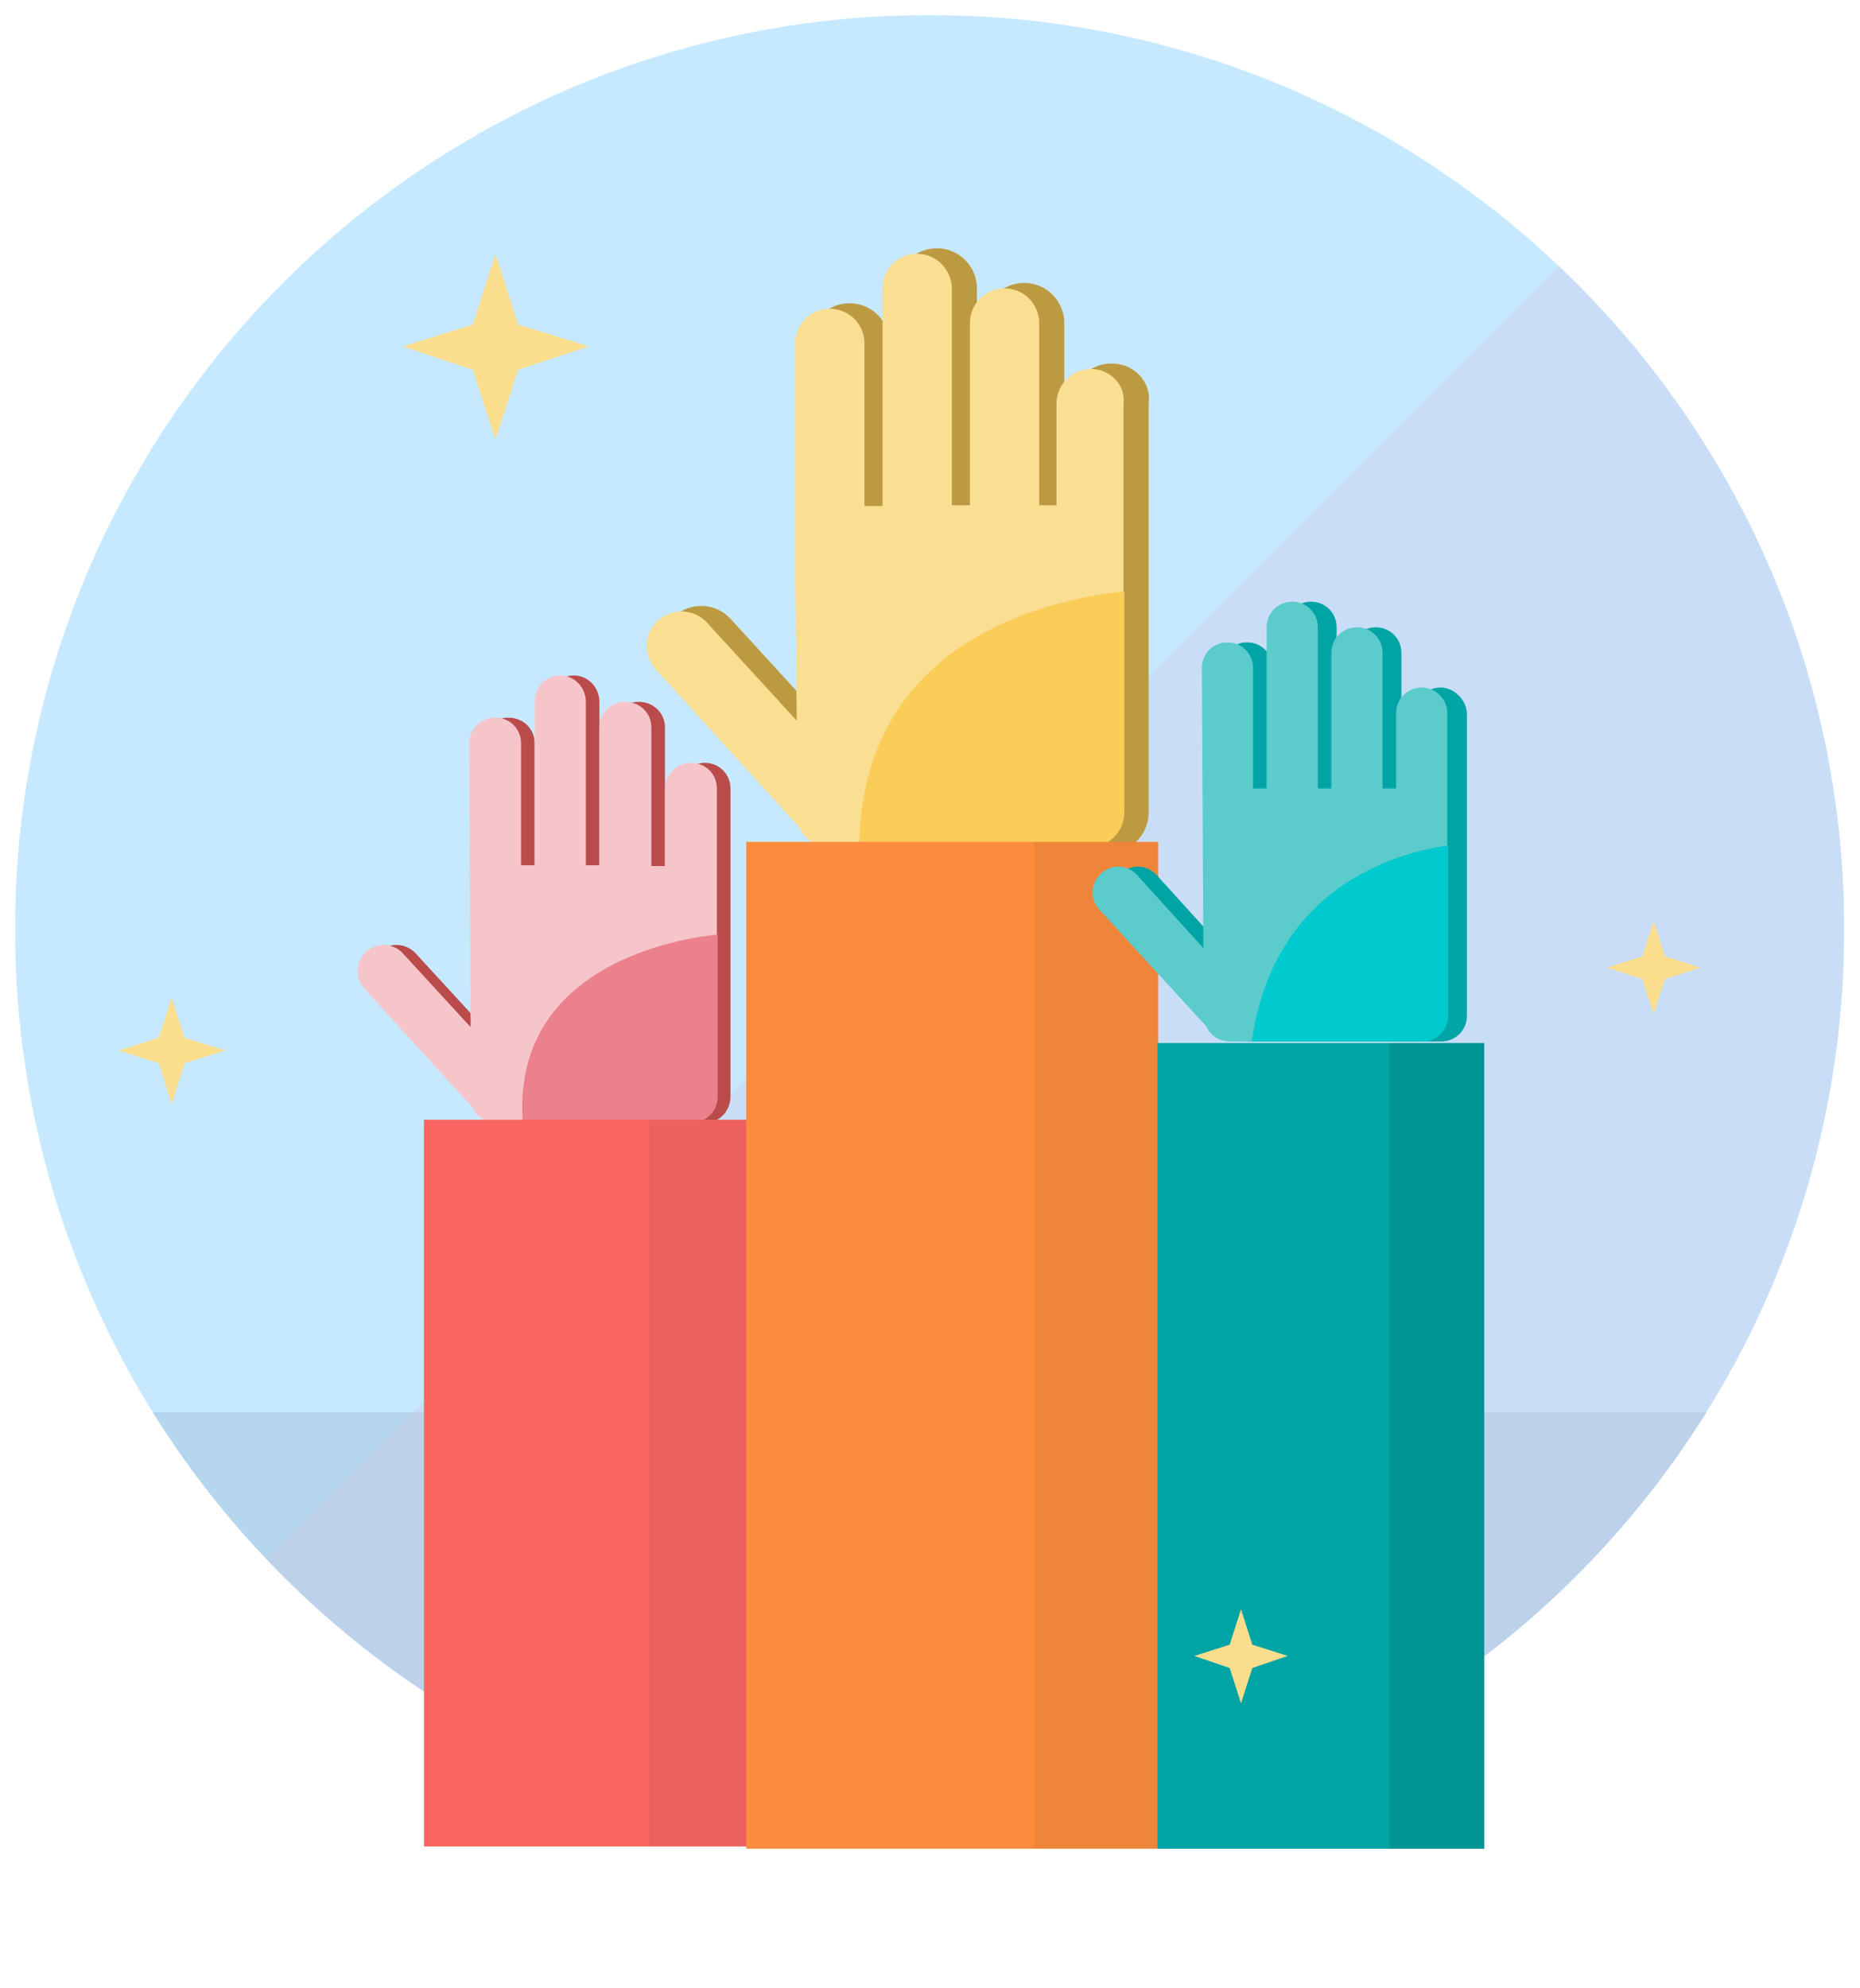 <?xml version="1.0" encoding="utf-8"?>
<!-- Generator: Adobe Illustrator 23.0.1, SVG Export Plug-In . SVG Version: 6.00 Build 0)  -->
<svg version="1.1" id="Capa_1" xmlns="http://www.w3.org/2000/svg" xmlns:xlink="http://www.w3.org/1999/xlink" x="0px" y="0px"
	 viewBox="0 0 247 264" style="enable-background:new 0 0 247 264;" xml:space="preserve">
<style type="text/css">
	.st0{clip-path:url(#SVGID_2_);}
	.st1{clip-path:url(#SVGID_4_);}
	.st2{opacity:0.34;clip-path:url(#SVGID_6_);}
	.st3{clip-path:url(#SVGID_8_);fill:#5BBEFF;}
	.st4{clip-path:url(#SVGID_8_);}
	.st5{clip-path:url(#SVGID_10_);fill:#2A86CA;}
	.st6{opacity:0.31;clip-path:url(#SVGID_10_);}
	.st7{clip-path:url(#SVGID_12_);fill:#6B5BAC;}
	.st8{clip-path:url(#SVGID_4_);fill:#FADE8E;}
	.st9{clip-path:url(#SVGID_14_);fill:#B94B4A;}
	.st10{clip-path:url(#SVGID_14_);fill:#F6C5CA;}
	.st11{clip-path:url(#SVGID_16_);fill:#EC818E;}
	.st12{clip-path:url(#SVGID_18_);fill:#F96561;}
	.st13{opacity:5.000310e-02;clip-path:url(#SVGID_18_);}
	.st14{clip-path:url(#SVGID_20_);}
	.st15{clip-path:url(#SVGID_22_);}
	.st16{clip-path:url(#SVGID_18_);fill:#BC9A41;}
	.st17{clip-path:url(#SVGID_18_);fill:none;stroke:#BC9A41;stroke-width:1.461;stroke-miterlimit:10;}
	.st18{clip-path:url(#SVGID_18_);fill:#FADE92;}
	.st19{clip-path:url(#SVGID_24_);fill:#F9CD58;}
	.st20{clip-path:url(#SVGID_26_);fill:#FB8C3E;}
	.st21{opacity:5.000310e-02;clip-path:url(#SVGID_26_);}
	.st22{clip-path:url(#SVGID_28_);}
	.st23{clip-path:url(#SVGID_30_);}
	.st24{opacity:0.2;clip-path:url(#SVGID_26_);}
	.st25{clip-path:url(#SVGID_26_);fill:#00A4A5;}
	.st26{opacity:0.1;clip-path:url(#SVGID_26_);}
	.st27{clip-path:url(#SVGID_34_);}
	.st28{clip-path:url(#SVGID_36_);}
	.st29{clip-path:url(#SVGID_26_);fill:#5CCBCC;}
	.st30{clip-path:url(#SVGID_38_);fill:#00CACD;}
	.st31{clip-path:url(#SVGID_40_);fill:#FADE8E;}
</style>
<g id="Ilustración_84_1_">
	<g>
		<defs>
			<rect id="SVGID_1_" x="2" y="2" width="242.9" height="259.1"/>
		</defs>
		<clipPath id="SVGID_2_">
			<use xlink:href="#SVGID_1_"  style="overflow:visible;"/>
		</clipPath>
		<g class="st0">
			<defs>
				<rect id="SVGID_3_" x="2" y="2" width="242.9" height="259.1"/>
			</defs>
			<clipPath id="SVGID_4_">
				<use xlink:href="#SVGID_3_"  style="overflow:visible;"/>
			</clipPath>
			<g class="st1">
				<defs>
					<rect id="SVGID_5_" x="2" y="2" width="242.9" height="259.1"/>
				</defs>
				<clipPath id="SVGID_6_">
					<use xlink:href="#SVGID_5_"  style="overflow:visible;"/>
				</clipPath>
				<g class="st2">
					<g>
						<defs>
							<rect id="SVGID_7_" x="-18.2" y="2" width="315.6" height="290"/>
						</defs>
						<clipPath id="SVGID_8_">
							<use xlink:href="#SVGID_7_"  style="overflow:visible;"/>
						</clipPath>
						<path class="st3" d="M244.9,123.4c0,67.1-54.4,121.4-121.4,121.4C56.4,244.9,2,190.5,2,123.4C2,56.4,56.4,2,123.4,2
							C190.5,2,244.9,56.4,244.9,123.4"/>
						<g class="st4">
							<defs>
								<path id="SVGID_9_" d="M244.9,123.4c0,67.1-54.4,121.4-121.4,121.4C56.4,244.9,2,190.5,2,123.4C2,56.4,56.4,2,123.4,2
									C190.5,2,244.9,56.4,244.9,123.4"/>
							</defs>
							<clipPath id="SVGID_10_">
								<use xlink:href="#SVGID_9_"  style="overflow:visible;"/>
							</clipPath>
							<rect x="-18.2" y="187.5" class="st5" width="273.5" height="90.9"/>
							<g class="st6">
								<g>
									<defs>
										<rect id="SVGID_11_" x="-3.3" y="3.7" width="300.8" height="288.4"/>
									</defs>
									<clipPath id="SVGID_12_">
										<use xlink:href="#SVGID_11_"  style="overflow:visible;"/>
									</clipPath>
									<path class="st7" d="M-3.3,245.7L238.7,3.7c0,0,60.3,215.6,58.7,218.1c-1.7,2.5-59.5,56.2-59.5,56.2s2.9,18.2-63,13.2
										c-65.9-5-57.6-3.3-57.6-3.3L-3.3,245.7z"/>
								</g>
							</g>
						</g>
					</g>
				</g>
			</g>
			<polygon class="st8" points="68.8,43.1 78.2,46 68.8,49.1 65.8,58.4 62.8,49.1 53.5,46 62.8,43.1 65.8,33.7 			"/>
			<polygon class="st8" points="24.5,137.8 29.9,139.5 24.5,141.2 22.8,146.6 21.1,141.2 15.8,139.5 21.1,137.8 22.8,132.5 			"/>
			<polygon class="st8" points="221.1,127 225.8,128.5 221.1,130 219.6,134.7 218.1,130 213.4,128.5 218.1,127 219.6,122.3 			"/>
			<g class="st1">
				<defs>
					<rect id="SVGID_13_" x="2" y="2" width="242.9" height="259.1"/>
				</defs>
				<clipPath id="SVGID_14_">
					<use xlink:href="#SVGID_13_"  style="overflow:visible;"/>
				</clipPath>
				<path class="st9" d="M93.6,101.3c-1.9,0-3.5,1.5-3.5,3.5v10.2h-1.8V96.6c0-1.9-1.5-3.4-3.5-3.4c-1.9,0-3.4,1.5-3.4,3.4v18.3
					h-1.8c0-0.1,0-0.2,0-0.3V93.2c0-1.9-1.5-3.5-3.4-3.5c-1.9,0-3.4,1.5-3.4,3.5v21.4c0,0.1,0,0.2,0,0.3H71V98.7
					c0-1.9-1.5-3.4-3.5-3.4s-3.5,1.5-3.5,3.4l0.2,37.7l-9-9.8c-1.3-1.4-3.5-1.5-4.9-0.2c-1.4,1.3-1.5,3.5-0.2,4.9L64.5,147
					c0.5,1.2,1.7,2.1,3.2,2.1h25.9c1.9,0,3.4-1.5,3.4-3.5v-19.5v-7.8v-13.6C97,102.8,95.5,101.3,93.6,101.3"/>
				<path class="st10" d="M91.8,101.3c-1.9,0-3.5,1.5-3.5,3.5v10.2h-1.8V96.6c0-1.9-1.5-3.4-3.5-3.4c-1.9,0-3.4,1.5-3.4,3.4v18.3
					h-1.8c0-0.1,0-0.2,0-0.3V93.2c0-1.9-1.5-3.5-3.4-3.5c-1.9,0-3.4,1.5-3.4,3.5v21.4c0,0.1,0,0.2,0,0.3h-1.8V98.7
					c0-1.9-1.5-3.4-3.4-3.4c-1.9,0-3.5,1.5-3.5,3.4l0.2,37.7l-9-9.8c-1.3-1.4-3.5-1.5-4.9-0.2c-1.4,1.3-1.5,3.5-0.2,4.9L62.7,147
					c0.5,1.2,1.7,2.1,3.2,2.1h25.9c1.9,0,3.4-1.5,3.4-3.5v-19.5v-7.8v-13.6C95.2,102.8,93.7,101.3,91.8,101.3"/>
			</g>
			<g class="st1">
				<defs>
					<path id="SVGID_15_" d="M70.9,93.2v21.4c0,0.1,0,0.2,0,0.3h-1.8V98.7c0-1.9-1.5-3.5-3.5-3.5c-1.9,0-3.5,1.5-3.5,3.5l0.2,37.7
						l-9-9.8c-1.3-1.4-3.5-1.5-4.9-0.2c-1.4,1.3-1.5,3.5-0.2,4.9L62.7,147c0.5,1.2,1.7,2.1,3.2,2.1h25.9c1.9,0,3.5-1.5,3.5-3.4
						v-19.5v-7.8v-13.6c0-1.9-1.5-3.5-3.5-3.5c-1.9,0-3.5,1.5-3.5,3.5v10.2h-1.8V96.6c0-1.9-1.5-3.5-3.5-3.5c-1.9,0-3.4,1.5-3.4,3.5
						v18.3h-1.8c0-0.1,0-0.2,0-0.3V93.2c0-1.9-1.5-3.5-3.4-3.5C72.5,89.7,70.9,91.3,70.9,93.2"/>
				</defs>
				<clipPath id="SVGID_16_">
					<use xlink:href="#SVGID_15_"  style="overflow:visible;"/>
				</clipPath>
				<path class="st11" d="M53,160.1c0,0,17.8,11.4,16.4-11.4c-1.4-22.8,26-24.6,26-24.6v27l-40.9,8.9"/>
			</g>
			<g class="st1">
				<defs>
					<rect id="SVGID_17_" x="2" y="2" width="242.9" height="259.1"/>
				</defs>
				<clipPath id="SVGID_18_">
					<use xlink:href="#SVGID_17_"  style="overflow:visible;"/>
				</clipPath>
				<rect x="56.3" y="148.7" class="st12" width="43.2" height="96.5"/>
				<g class="st13">
					<g>
						<defs>
							<rect id="SVGID_19_" x="86.2" y="148.7" width="12.9" height="96.5"/>
						</defs>
						<clipPath id="SVGID_20_">
							<use xlink:href="#SVGID_19_"  style="overflow:visible;"/>
						</clipPath>
						<g class="st14">
							<defs>
								<rect id="SVGID_21_" x="86.2" y="148.7" width="12.9" height="96.5"/>
							</defs>
							<clipPath id="SVGID_22_">
								<use xlink:href="#SVGID_21_"  style="overflow:visible;"/>
							</clipPath>
							<rect x="86.2" y="148.7" class="st15" width="12.9" height="96.5"/>
						</g>
					</g>
				</g>
				<path class="st16" d="M147.6,49c-2.5,0-4.6,2-4.6,4.6v13.5h-2.4V42.9c0-2.5-2-4.6-4.6-4.6c-2.5,0-4.6,2-4.6,4.6v24.2h-2.4
					c0-0.2,0-0.3,0-0.5V38.3c0-2.5-2-4.6-4.6-4.6c-2.5,0-4.6,2-4.6,4.6v28.4c0,0.2,0,0.3,0,0.5h-2.4V45.6c0-2.5-2-4.6-4.6-4.6
					c-2.5,0-4.6,2-4.6,4.6V74c0,0.5,0.2,21.7,0.2,21.7l-11.9-13c-1.7-1.9-4.6-2-6.5-0.3c-1.9,1.7-2,4.6-0.3,6.5l19,20.9
					c0.7,1.6,2.3,2.7,4.2,2.7h34.3c2.5,0,4.6-2,4.6-4.6V82V71.7V53.6C152.2,51.1,150.2,49,147.6,49"/>
				<path class="st17" d="M147.6,49c-2.5,0-4.6,2-4.6,4.6v13.5h-2.4V42.9c0-2.5-2-4.6-4.6-4.6c-2.5,0-4.6,2-4.6,4.6v24.2h-2.4
					c0-0.2,0-0.3,0-0.5V38.3c0-2.5-2-4.6-4.6-4.6c-2.5,0-4.6,2-4.6,4.6v28.4c0,0.2,0,0.3,0,0.5h-2.4V45.6c0-2.5-2-4.6-4.6-4.6
					c-2.5,0-4.6,2-4.6,4.6V74c0,0.5,0.2,21.7,0.2,21.7l-11.9-13c-1.7-1.9-4.6-2-6.5-0.3c-1.9,1.7-2,4.6-0.3,6.5l19,20.9
					c0.7,1.6,2.3,2.7,4.2,2.7h34.3c2.5,0,4.6-2,4.6-4.6V82V71.7V53.6C152.2,51.1,150.2,49,147.6,49z"/>
				<path class="st18" d="M144.9,49c-2.5,0-4.6,2-4.6,4.6v13.5H138V42.9c0-2.5-2-4.6-4.6-4.6c-2.5,0-4.6,2-4.6,4.6v24.2h-2.4
					c0-0.2,0-0.3,0-0.5V38.3c0-2.5-2.1-4.6-4.6-4.6c-2.5,0-4.6,2-4.6,4.6v28.4c0,0.2,0,0.3,0,0.5h-2.4V45.6c0-2.5-2-4.6-4.6-4.6
					c-2.5,0-4.6,2-4.6,4.6V74c0,0.5,0.2,21.7,0.2,21.7l-11.9-13c-1.7-1.9-4.6-2-6.5-0.3c-1.9,1.7-2,4.6-0.3,6.5l19,20.9
					c0.7,1.6,2.3,2.7,4.2,2.7h34.3c2.5,0,4.6-2,4.6-4.6V82V71.7V53.6C149.5,51.1,147.4,49,144.9,49"/>
			</g>
			<g class="st1">
				<defs>
					<path id="SVGID_23_" d="M117.3,38.3v28.4c0,0.2,0,0.3,0,0.5h-2.4V45.6c0-2.5-2-4.6-4.6-4.6c-2.5,0-4.6,2-4.6,4.6V74
						c0,0.5,0.2,21.7,0.2,21.7l-11.9-13c-1.7-1.9-4.6-2-6.5-0.3c-1.9,1.7-2,4.6-0.3,6.5l19,20.9c0.7,1.6,2.3,2.7,4.2,2.7h34.3
						c2.5,0,4.6-2,4.6-4.6V82V71.7V53.6c0-2.5-2-4.6-4.6-4.6c-2.5,0-4.6,2-4.6,4.6v13.5H138V42.9c0-2.5-2-4.6-4.6-4.6
						c-2.5,0-4.6,2-4.6,4.6v24.2h-2.4c0-0.2,0-0.3,0-0.5V38.3c0-2.5-2.1-4.6-4.6-4.6C119.3,33.7,117.3,35.8,117.3,38.3"/>
				</defs>
				<clipPath id="SVGID_24_">
					<use xlink:href="#SVGID_23_"  style="overflow:visible;"/>
				</clipPath>
				<path class="st19" d="M96.5,123.4c0,0,17.4,5.3,17.6-11c0.4-34.2,39-34.1,39-34.1l34.9,37.4L96.5,123.4z"/>
			</g>
			<g class="st1">
				<defs>
					<rect id="SVGID_25_" x="2" y="2" width="242.9" height="259.1"/>
				</defs>
				<clipPath id="SVGID_26_">
					<use xlink:href="#SVGID_25_"  style="overflow:visible;"/>
				</clipPath>
				<rect x="99.1" y="111.8" class="st20" width="54.7" height="133.7"/>
				<g class="st21">
					<g>
						<defs>
							<rect id="SVGID_27_" x="137.3" y="111.8" width="16.5" height="133.7"/>
						</defs>
						<clipPath id="SVGID_28_">
							<use xlink:href="#SVGID_27_"  style="overflow:visible;"/>
						</clipPath>
						<g class="st22">
							<defs>
								<rect id="SVGID_29_" x="137.3" y="111.8" width="16.5" height="133.7"/>
							</defs>
							<clipPath id="SVGID_30_">
								<use xlink:href="#SVGID_29_"  style="overflow:visible;"/>
							</clipPath>
							<rect x="137.3" y="111.8" class="st23" width="16.5" height="133.7"/>
						</g>
					</g>
				</g>
				<g class="st24">
					<g>
						<defs>
							<rect id="SVGID_31_" x="68.7" y="157" width="103.8" height="104.1"/>
						</defs>
						<clipPath id="SVGID_32_">
							<use xlink:href="#SVGID_31_"  style="overflow:visible;"/>
						</clipPath>
					</g>
				</g>
				<rect x="153.7" y="138.5" class="st25" width="43.4" height="107"/>
				<g class="st26">
					<g>
						<defs>
							<rect id="SVGID_33_" x="184.5" y="138.5" width="12.6" height="107"/>
						</defs>
						<clipPath id="SVGID_34_">
							<use xlink:href="#SVGID_33_"  style="overflow:visible;"/>
						</clipPath>
						<g class="st27">
							<defs>
								<rect id="SVGID_35_" x="184.5" y="138.5" width="12.6" height="107"/>
							</defs>
							<clipPath id="SVGID_36_">
								<use xlink:href="#SVGID_35_"  style="overflow:visible;"/>
							</clipPath>
							<rect x="184.5" y="138.5" class="st28" width="12.6" height="107"/>
						</g>
					</g>
				</g>
				<path class="st25" d="M191.3,91.3c-1.9,0-3.4,1.5-3.4,3.4v10h-1.8v-18c0-1.9-1.5-3.4-3.4-3.4c-1.9,0-3.4,1.5-3.4,3.4v18h-1.8
					c0-0.1,0-0.2,0-0.3V83.3c0-1.9-1.5-3.4-3.4-3.4s-3.4,1.5-3.4,3.4v21.1c0,0.1,0,0.2,0,0.3H169v-16c0-1.9-1.5-3.4-3.4-3.4
					c-1.9,0-3.4,1.5-3.4,3.4l0.2,37.2l-8.8-9.7c-1.3-1.4-3.4-1.5-4.8-0.2c-1.4,1.3-1.5,3.4-0.2,4.8l14.2,15.5c0.5,1.2,1.7,2,3.1,2
					h25.5c1.9,0,3.4-1.5,3.4-3.4v-19.2v-7.7V94.7C194.7,92.9,193.1,91.3,191.3,91.3"/>
				<path class="st29" d="M188.8,91.3c-1.9,0-3.4,1.5-3.4,3.4v10h-1.8v-18c0-1.9-1.5-3.4-3.4-3.4c-1.9,0-3.4,1.5-3.4,3.4v18h-1.8
					c0-0.1,0-0.2,0-0.3V83.3c0-1.9-1.5-3.4-3.4-3.4c-1.9,0-3.4,1.5-3.4,3.4v21.1c0,0.1,0,0.2,0,0.3h-1.8v-16c0-1.9-1.5-3.4-3.4-3.4
					c-1.9,0-3.4,1.5-3.4,3.4l0.2,37.2l-8.8-9.7c-1.3-1.4-3.4-1.5-4.8-0.2c-1.4,1.3-1.5,3.4-0.2,4.8l14.2,15.5c0.5,1.2,1.7,2,3.1,2
					h25.5c1.9,0,3.4-1.5,3.4-3.4v-19.2v-7.7V94.7C192.2,92.9,190.7,91.3,188.8,91.3"/>
			</g>
			<g class="st1">
				<defs>
					<path id="SVGID_37_" d="M168.3,83.3v21.1c0,0.1,0,0.2,0,0.3h-1.8v-16c0-1.9-1.5-3.4-3.4-3.4c-1.9,0-3.4,1.5-3.4,3.4l0.2,37.2
						l-8.8-9.7c-1.3-1.4-3.4-1.5-4.8-0.2c-1.4,1.3-1.5,3.4-0.2,4.8l14.2,15.5c0.5,1.2,1.7,2,3.1,2h25.5c1.9,0,3.4-1.5,3.4-3.4v-19.2
						v-7.7V94.7c0-1.9-1.5-3.4-3.4-3.4c-1.9,0-3.4,1.5-3.4,3.4v10h-1.8v-18c0-1.9-1.5-3.4-3.4-3.4c-1.9,0-3.4,1.5-3.4,3.4v18h-1.8
						c0-0.1,0-0.2,0-0.3V83.3c0-1.9-1.5-3.4-3.4-3.4C169.8,79.9,168.3,81.5,168.3,83.3"/>
				</defs>
				<clipPath id="SVGID_38_">
					<use xlink:href="#SVGID_37_"  style="overflow:visible;"/>
				</clipPath>
				<path class="st30" d="M149.8,151.1c0,0,12.5,15.6,16.4-12.6c3.9-28.2,32.4-26.7,32.4-26.7l2.7,30.3L149.8,151.1z"/>
			</g>
			<g class="st1">
				<defs>
					<rect id="SVGID_39_" x="2" y="2" width="242.9" height="259.1"/>
				</defs>
				<clipPath id="SVGID_40_">
					<use xlink:href="#SVGID_39_"  style="overflow:visible;"/>
				</clipPath>
				<polygon class="st31" points="166.3,218.4 171,219.9 166.3,221.5 164.8,226.2 163.3,221.5 158.6,219.9 163.3,218.4 164.8,213.7 
									"/>
			</g>
		</g>
	</g>
</g>
</svg>
